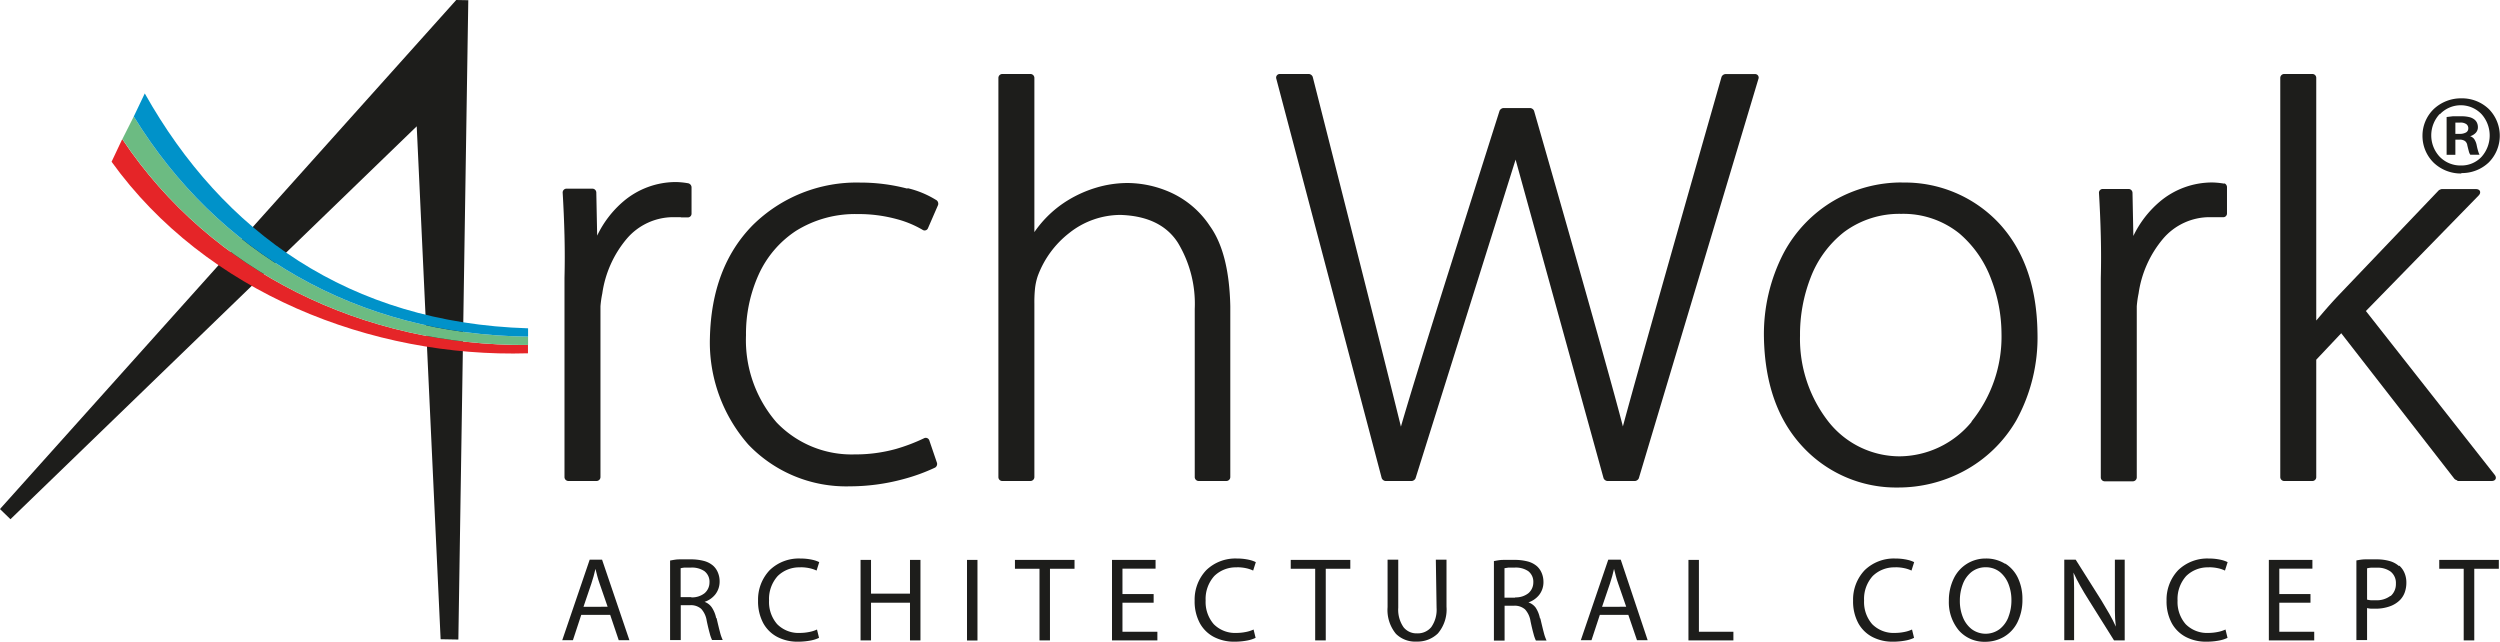 <svg id="katman_1" data-name="katman 1" xmlns="http://www.w3.org/2000/svg" viewBox="0 0 234.15 60.11"><defs><style>.cls-1{fill:#1d1d1b;}.cls-2{fill:#e52528;}.cls-3{fill:#6cbb82;}.cls-4{fill:#0092c9;}</style></defs><title>ArchWork</title><polygon class="cls-1" points="42.73 0 0.12 47.54 0 47.68 0.98 48.63 39.03 11.83 41.26 59.69 41.27 59.87 42.93 59.9 43.86 0.02 42.73 0"/><path class="cls-1" d="M155.85,308.25a17.39,17.39,0,0,0-4.44-.57,13.83,13.83,0,0,0-10.07,4c-2.58,2.63-3.9,6.16-4,10.54a14.5,14.5,0,0,0,3.6,10,12.66,12.66,0,0,0,9.5,3.91,19.22,19.22,0,0,0,5-.67,17.47,17.47,0,0,0,3-1.09.4.4,0,0,0,.17-.43l-.72-2.11a.35.35,0,0,0-.5-.2,17,17,0,0,1-2.63,1,14.18,14.18,0,0,1-3.86.51,9.72,9.72,0,0,1-7.32-3,11.76,11.76,0,0,1-2.86-8.15,13.48,13.48,0,0,1,1.18-5.68,9.66,9.66,0,0,1,3.49-4.1,10.45,10.45,0,0,1,5.78-1.58,13.55,13.55,0,0,1,3.66.47,9.63,9.63,0,0,1,2.42,1,.34.34,0,0,0,.52-.16l.94-2.16a.42.42,0,0,0-.12-.43,9,9,0,0,0-2.75-1.15" transform="translate(-70.85 -290.58)"/><path class="cls-1" d="M183.07,335.63h2.65a.37.37,0,0,0,.36-.36v-16c-.07-3.3-.69-5.82-1.91-7.52a8.72,8.72,0,0,0-4.07-3.31,10,10,0,0,0-3.64-.72,10.31,10.31,0,0,0-2.95.44,11.31,11.31,0,0,0-2.61,1.16,10.36,10.36,0,0,0-3.17,3h0V297.87a.37.37,0,0,0-.36-.36h-2.65a.37.37,0,0,0-.36.36v37.4a.36.36,0,0,0,.36.36h2.65a.37.37,0,0,0,.36-.36V319a12.21,12.21,0,0,1,.06-1.4,5.57,5.57,0,0,1,.25-1.15A9.07,9.07,0,0,1,171,312.4a7.73,7.73,0,0,1,4.79-1.69c2.59.08,4.36,1,5.39,2.62a11.06,11.06,0,0,1,1.57,6.18v15.76a.37.37,0,0,0,.36.36" transform="translate(-70.85 -290.58)"/><path class="cls-1" d="M235.15,297.52h-2.72a.44.44,0,0,0-.34.26s-7.58,26.53-9.24,32.74c-1.51-5.88-8.32-29.56-8.32-29.56a.44.44,0,0,0-.34-.26h-2.55a.46.46,0,0,0-.34.25s-2.3,7.24-4.65,14.7c-1.9,6-3.84,12.28-4.59,14.89-1.49-6.12-8.26-32.76-8.26-32.76a.43.43,0,0,0-.35-.27h-2.72a.34.34,0,0,0-.34.45l9.87,37.4a.44.44,0,0,0,.34.27h2.49a.45.45,0,0,0,.34-.25l9.37-29.85,8.24,29.84a.44.44,0,0,0,.34.26H224a.45.45,0,0,0,.34-.25l11.2-37.4a.33.33,0,0,0-.34-.46" transform="translate(-70.85 -290.58)"/><path class="cls-1" d="M249,307.67a12.66,12.66,0,0,0-6.37,1.69,12.51,12.51,0,0,0-4.73,4.93,16.49,16.49,0,0,0-1.84,7.89c.08,4.28,1.27,7.7,3.61,10.22a11.93,11.93,0,0,0,8.93,3.84h.06a13,13,0,0,0,6.07-1.51,12.47,12.47,0,0,0,4.95-4.75,16.1,16.1,0,0,0,2-8.24c-.06-4.21-1.21-7.61-3.51-10.15a12.08,12.08,0,0,0-9.21-3.91m6.55,22.41a8.82,8.82,0,0,1-6.77,3.23h0a8.5,8.5,0,0,1-6.6-3.2,12.59,12.59,0,0,1-2.7-8.1,14.7,14.7,0,0,1,1-5.46,9.9,9.9,0,0,1,3.13-4.25,8.68,8.68,0,0,1,5.36-1.7,8.37,8.37,0,0,1,5.44,1.84,10.34,10.34,0,0,1,3,4.35,14.31,14.31,0,0,1,.94,5,12.62,12.62,0,0,1-2.8,8.25" transform="translate(-70.85 -290.58)"/><path class="cls-1" d="M279.22,307.79a7.22,7.22,0,0,0-1.18-.12,7.61,7.61,0,0,0-4.92,1.81,9.69,9.69,0,0,0-2.46,3.2l-.08-4.05a.37.37,0,0,0-.36-.35H267.8a.35.35,0,0,0-.36.38q.12,2,.17,4t0,4v18.64a.37.37,0,0,0,.36.36h2.65a.37.37,0,0,0,.36-.36V320.56c0-.44,0-.87,0-1.29a9.43,9.43,0,0,1,.17-1.2,10.19,10.19,0,0,1,2.31-5.15,5.74,5.74,0,0,1,4.33-2h.67l.56,0a.35.35,0,0,0,.41-.35v-2.49a.41.41,0,0,0-.29-.35" transform="translate(-70.85 -290.58)"/><path class="cls-1" d="M301,335.63h3.22c.37,0,.51-.29.28-.58l-12.06-15.34L303,308.89c.27-.28.14-.6-.25-.6h-3.22a.84.84,0,0,0-.26.11l-9.43,9.88q-.65.69-1.35,1.5l-.7.82h0V297.87a.36.36,0,0,0-.35-.36h-2.66a.37.37,0,0,0-.36.36v37.4a.37.37,0,0,0,.36.36h2.66a.36.36,0,0,0,.35-.36v-11l2.34-2.48,10.61,13.65a.71.71,0,0,0,.28.14" transform="translate(-70.85 -290.58)"/><path class="cls-1" d="M134.66,310.94l.56,0a.35.35,0,0,0,.4-.35v-2.49a.41.41,0,0,0-.29-.35,7.23,7.23,0,0,0-1.17-.12,7.61,7.61,0,0,0-4.92,1.81,9.69,9.69,0,0,0-2.46,3.21l-.08-4.05a.37.37,0,0,0-.36-.35h-2.43a.36.36,0,0,0-.36.38q.12,2,.17,4t0,4v18.64a.37.37,0,0,0,.36.36h2.65a.37.37,0,0,0,.36-.36V320.56q0-.66,0-1.29a9.34,9.34,0,0,1,.17-1.2,10.18,10.18,0,0,1,2.31-5.15,5.74,5.74,0,0,1,4.33-2h.67" transform="translate(-70.85 -290.58)"/><path class="cls-1" d="M126.08,343l-2.57,7.54h1l.78-2.37H128l.8,2.37h1L127.24,343Zm-.58,4.41h0l.74-2.18q.12-.35.21-.69l.17-.68h0l.17.67c.06.23.13.46.22.71l.75,2.17Z" transform="translate(-70.85 -290.58)"/><path class="cls-1" d="M137.93,348.49a2.78,2.78,0,0,0-.4-1,1.4,1.4,0,0,0-.69-.54v0a2.15,2.15,0,0,0,1-.69,1.94,1.94,0,0,0,.41-1.23,2.11,2.11,0,0,0-.16-.82,1.75,1.75,0,0,0-.43-.63,2.15,2.15,0,0,0-.87-.46,4.8,4.8,0,0,0-1.31-.15c-.34,0-.67,0-1,0s-.62.07-.87.11v7.45h1v-3.27h.92a1.46,1.46,0,0,1,1,.35,2.11,2.11,0,0,1,.51,1.11q.15.71.28,1.17a3.31,3.31,0,0,0,.22.63h1a4,4,0,0,1-.26-.75q-.14-.53-.32-1.32m-2.36-1.94h-1V343.8h0a2.32,2.32,0,0,1,.37-.06l.6,0a2.08,2.08,0,0,1,1.25.33,1.25,1.25,0,0,1,.48,1.07,1.32,1.32,0,0,1-.46,1,1.89,1.89,0,0,1-1.24.39" transform="translate(-70.85 -290.58)"/><path class="cls-1" d="M145.82,343.71a4,4,0,0,1,.86.09,2.92,2.92,0,0,1,.65.22l.25-.79a2.73,2.73,0,0,0-.64-.22,5.23,5.23,0,0,0-1.15-.12,3.92,3.92,0,0,0-2.85,1.09,4,4,0,0,0-1.09,2.87,4.3,4.3,0,0,0,.49,2.1,3.2,3.2,0,0,0,1.32,1.29,4.07,4.07,0,0,0,1.91.44,6.32,6.32,0,0,0,1.21-.11,3.09,3.09,0,0,0,.78-.25l-.19-.78a3,3,0,0,1-.72.23,4.54,4.54,0,0,1-.88.09,2.81,2.81,0,0,1-2.13-.82,3.15,3.15,0,0,1-.76-2.21,3.21,3.21,0,0,1,.81-2.3,2.88,2.88,0,0,1,2.13-.81" transform="translate(-70.85 -290.58)"/><polygon class="cls-1" points="85.23 55.6 81.58 55.6 81.58 52.44 80.6 52.44 80.6 59.98 81.58 59.98 81.58 56.45 85.23 56.45 85.23 59.98 86.21 59.98 86.21 52.44 85.23 52.44 85.23 55.6"/><rect class="cls-1" x="90.57" y="52.44" width="0.98" height="7.55"/><polygon class="cls-1" points="95.06 53.27 97.36 53.27 97.36 59.98 98.34 59.98 98.34 53.27 100.64 53.27 100.64 52.44 95.06 52.44 95.06 53.27"/><polygon class="cls-1" points="105.13 56.45 108.05 56.45 108.05 55.64 105.13 55.64 105.13 53.26 108.23 53.26 108.23 52.44 104.15 52.44 104.15 59.98 108.4 59.98 108.4 59.17 105.13 59.17 105.13 56.45"/><path class="cls-1" d="M186.71,343.71a4,4,0,0,1,.86.09,2.93,2.93,0,0,1,.65.22l.25-.79a2.73,2.73,0,0,0-.64-.22,5.23,5.23,0,0,0-1.15-.12,3.92,3.92,0,0,0-2.85,1.09,4,4,0,0,0-1.09,2.87,4.29,4.29,0,0,0,.49,2.1,3.18,3.18,0,0,0,1.32,1.29,4.07,4.07,0,0,0,1.91.44,6.32,6.32,0,0,0,1.21-.11,3.09,3.09,0,0,0,.78-.25l-.19-.78a3,3,0,0,1-.72.23,4.54,4.54,0,0,1-.88.09,2.81,2.81,0,0,1-2.13-.82,3.16,3.16,0,0,1-.76-2.21,3.21,3.21,0,0,1,.81-2.3,2.88,2.88,0,0,1,2.13-.81" transform="translate(-70.85 -290.58)"/><polygon class="cls-1" points="120.89 53.27 123.18 53.27 123.18 59.98 124.17 59.98 124.17 53.27 126.47 53.27 126.47 52.44 120.89 52.44 120.89 53.27"/><path class="cls-1" d="M205.4,347.5a2.83,2.83,0,0,1-.5,1.82,1.64,1.64,0,0,1-1.33.58,1.54,1.54,0,0,1-1.26-.57,2.87,2.87,0,0,1-.5-1.83V343h-1v4.45a3.51,3.51,0,0,0,.78,2.49,2.55,2.55,0,0,0,1.93.73,2.74,2.74,0,0,0,2-.76,3.46,3.46,0,0,0,.81-2.5V343h-1Z" transform="translate(-70.85 -290.58)"/><path class="cls-1" d="M215.08,348.49a2.74,2.74,0,0,0-.4-1A1.4,1.4,0,0,0,214,347v0a2.15,2.15,0,0,0,1-.69,1.93,1.93,0,0,0,.41-1.23,2.14,2.14,0,0,0-.16-.82,1.78,1.78,0,0,0-.43-.63,2.14,2.14,0,0,0-.87-.46,4.8,4.8,0,0,0-1.31-.15c-.34,0-.67,0-1,0s-.62.07-.87.11v7.45h1v-3.27h.92a1.46,1.46,0,0,1,1,.35,2.12,2.12,0,0,1,.51,1.11q.15.71.28,1.17a3.32,3.32,0,0,0,.22.63h1a4,4,0,0,1-.26-.75q-.14-.53-.32-1.32m-2.36-1.94h-1V343.8l.37-.06.6,0a2.08,2.08,0,0,1,1.25.33,1.25,1.25,0,0,1,.48,1.07,1.32,1.32,0,0,1-.46,1,1.89,1.89,0,0,1-1.24.39" transform="translate(-70.85 -290.58)"/><path class="cls-1" d="M221.48,343l-2.57,7.54h1l.78-2.37h2.67l.81,2.37h1L222.65,343Zm-.58,4.41h0l.74-2.18q.12-.35.21-.69l.17-.68h0l.17.67c.06.23.13.46.22.71l.75,2.17Z" transform="translate(-70.85 -290.58)"/><polygon class="cls-1" points="159.12 52.44 158.14 52.44 158.14 59.98 162.35 59.98 162.35 59.17 159.12 59.17 159.12 52.44"/><path class="cls-1" d="M248.37,343.71a4,4,0,0,1,.86.09,2.92,2.92,0,0,1,.65.22l.25-.79a2.73,2.73,0,0,0-.64-.22,5.23,5.23,0,0,0-1.15-.12,3.93,3.93,0,0,0-2.84,1.09,4,4,0,0,0-1.09,2.87,4.29,4.29,0,0,0,.49,2.1,3.19,3.19,0,0,0,1.32,1.29,4.06,4.06,0,0,0,1.91.44,6.31,6.31,0,0,0,1.21-.11,3.1,3.1,0,0,0,.78-.25l-.19-.78a3,3,0,0,1-.72.23,4.54,4.54,0,0,1-.88.09,2.82,2.82,0,0,1-2.13-.82,3.15,3.15,0,0,1-.76-2.21,3.2,3.2,0,0,1,.81-2.3,2.88,2.88,0,0,1,2.13-.81" transform="translate(-70.85 -290.58)"/><path class="cls-1" d="M258.64,343.38a3.33,3.33,0,0,0-1.8-.49,3.29,3.29,0,0,0-3,1.87,4.68,4.68,0,0,0-.46,2.09,4.13,4.13,0,0,0,.94,2.78,3.18,3.18,0,0,0,2.45,1.06,3.49,3.49,0,0,0,1.76-.46,3.25,3.25,0,0,0,1.26-1.34,4.71,4.71,0,0,0,.48-2.18,4.56,4.56,0,0,0-.42-2,3.2,3.2,0,0,0-1.18-1.34m.29,5a2.63,2.63,0,0,1-.82,1.13,2.2,2.2,0,0,1-2.63,0,2.65,2.65,0,0,1-.82-1.12,4,4,0,0,1-.28-1.52,4.32,4.32,0,0,1,.27-1.55,2.63,2.63,0,0,1,.81-1.15,2.13,2.13,0,0,1,1.35-.45,2.09,2.09,0,0,1,1.34.46,2.73,2.73,0,0,1,.8,1.15,4.11,4.11,0,0,1,.26,1.47,4.26,4.26,0,0,1-.28,1.57" transform="translate(-70.85 -290.58)"/><path class="cls-1" d="M268.93,346.17q0,.87,0,1.61t.09,1.49h0q-.26-.58-.6-1.18t-.75-1.27L265.26,343h-1.07v7.54h.92v-3.22q0-.93,0-1.67t-.06-1.44h0c.19.41.4.83.64,1.25s.49.85.76,1.27l2.4,3.83h1V343h-.92Z" transform="translate(-70.85 -290.58)"/><path class="cls-1" d="M277.73,343.71a4,4,0,0,1,.86.09,2.89,2.89,0,0,1,.65.22l.25-.79a2.73,2.73,0,0,0-.64-.22,5.23,5.23,0,0,0-1.15-.12,3.92,3.92,0,0,0-2.84,1.09,4,4,0,0,0-1.09,2.87,4.29,4.29,0,0,0,.49,2.1,3.19,3.19,0,0,0,1.32,1.29,4.06,4.06,0,0,0,1.91.44,6.3,6.3,0,0,0,1.21-.11,3.09,3.09,0,0,0,.78-.25l-.19-.78a3,3,0,0,1-.72.23,4.54,4.54,0,0,1-.88.09,2.81,2.81,0,0,1-2.13-.82,3.15,3.15,0,0,1-.76-2.21,3.21,3.21,0,0,1,.81-2.3,2.88,2.88,0,0,1,2.13-.81" transform="translate(-70.85 -290.58)"/><polygon class="cls-1" points="213.48 56.45 216.4 56.45 216.4 55.64 213.48 55.64 213.48 53.26 216.58 53.26 216.58 52.44 212.5 52.44 212.5 59.98 216.75 59.98 216.75 59.17 213.48 59.17 213.48 56.45"/><path class="cls-1" d="M295.53,343.59a2.23,2.23,0,0,0-.86-.46,4.34,4.34,0,0,0-1.25-.16c-.39,0-.74,0-1.05,0s-.58.06-.82.1v7.46h1v-3a2.17,2.17,0,0,0,.37.06h.42a3.94,3.94,0,0,0,1.31-.21,2.52,2.52,0,0,0,1-.62,2,2,0,0,0,.43-.7,2.67,2.67,0,0,0,.15-.92,2.27,2.27,0,0,0-.18-.91,1.9,1.9,0,0,0-.48-.67m-.82,2.82a2.12,2.12,0,0,1-1.39.42l-.45,0a2.21,2.21,0,0,1-.36-.06v-2.93a2.34,2.34,0,0,1,.36-.06l.56,0a2.06,2.06,0,0,1,1.29.37,1.35,1.35,0,0,1,.49,1.12,1.48,1.48,0,0,1-.51,1.18" transform="translate(-70.85 -290.58)"/><polygon class="cls-1" points="228.46 53.27 230.75 53.27 230.75 59.98 231.74 59.98 231.74 53.27 234.04 53.27 234.04 52.44 228.46 52.44 228.46 53.27"/><path class="cls-1" d="M301.38,306.79a3.64,3.64,0,0,0,2.57-1,3.55,3.55,0,0,0,0-5,3.62,3.62,0,0,0-2.55-1,3.72,3.72,0,0,0-2.6,1,3.47,3.47,0,0,0-1.06,2.52,3.51,3.51,0,0,0,1.06,2.52,3.68,3.68,0,0,0,2.58,1m-2-5.56a2.69,2.69,0,0,1,3.89,0,3,3,0,0,1,0,4,2.57,2.57,0,0,1-1.92.81,2.71,2.71,0,0,1-2-.82,2.93,2.93,0,0,1,0-4" transform="translate(-70.85 -290.58)"/><path class="cls-1" d="M300.82,303.66h.39a.84.84,0,0,1,.51.13.61.61,0,0,1,.22.41q.08.33.14.55a.9.9,0,0,0,.14.32h.86a1.94,1.94,0,0,1-.11-.28,5.31,5.31,0,0,1-.15-.59,1.62,1.62,0,0,0-.22-.57.74.74,0,0,0-.4-.29v0a1.21,1.21,0,0,0,.52-.31.76.76,0,0,0,.21-.53,1,1,0,0,0-.1-.45.82.82,0,0,0-.26-.3,1.25,1.25,0,0,0-.44-.2,3.15,3.15,0,0,0-.77-.08c-.29,0-.55,0-.78,0l-.58.07v3.54h.82Zm0-1.6.18,0h.28a.93.93,0,0,1,.57.15.47.47,0,0,1,.18.39.43.43,0,0,1-.24.4,1.22,1.22,0,0,1-.58.12h-.39Z" transform="translate(-70.85 -290.58)"/><path class="cls-2" d="M81.3,305.73c8.83,12.26,24.35,18.38,39,17.94v-.78c-15.35.12-29.65-6.8-38-19.28Z" transform="translate(-70.85 -290.58)"/><path class="cls-3" d="M83.38,301.49c7.8,12.7,20.88,20.43,36.93,20.62v.78c-15.36.12-29.65-6.8-38-19.28Z" transform="translate(-70.85 -290.58)"/><path class="cls-4" d="M83.38,301.49c7.8,12.7,20.88,20.43,36.93,20.62v-.78c-16.75-.51-28.6-9-35.9-22Z" transform="translate(-70.85 -290.58)"/></svg>
